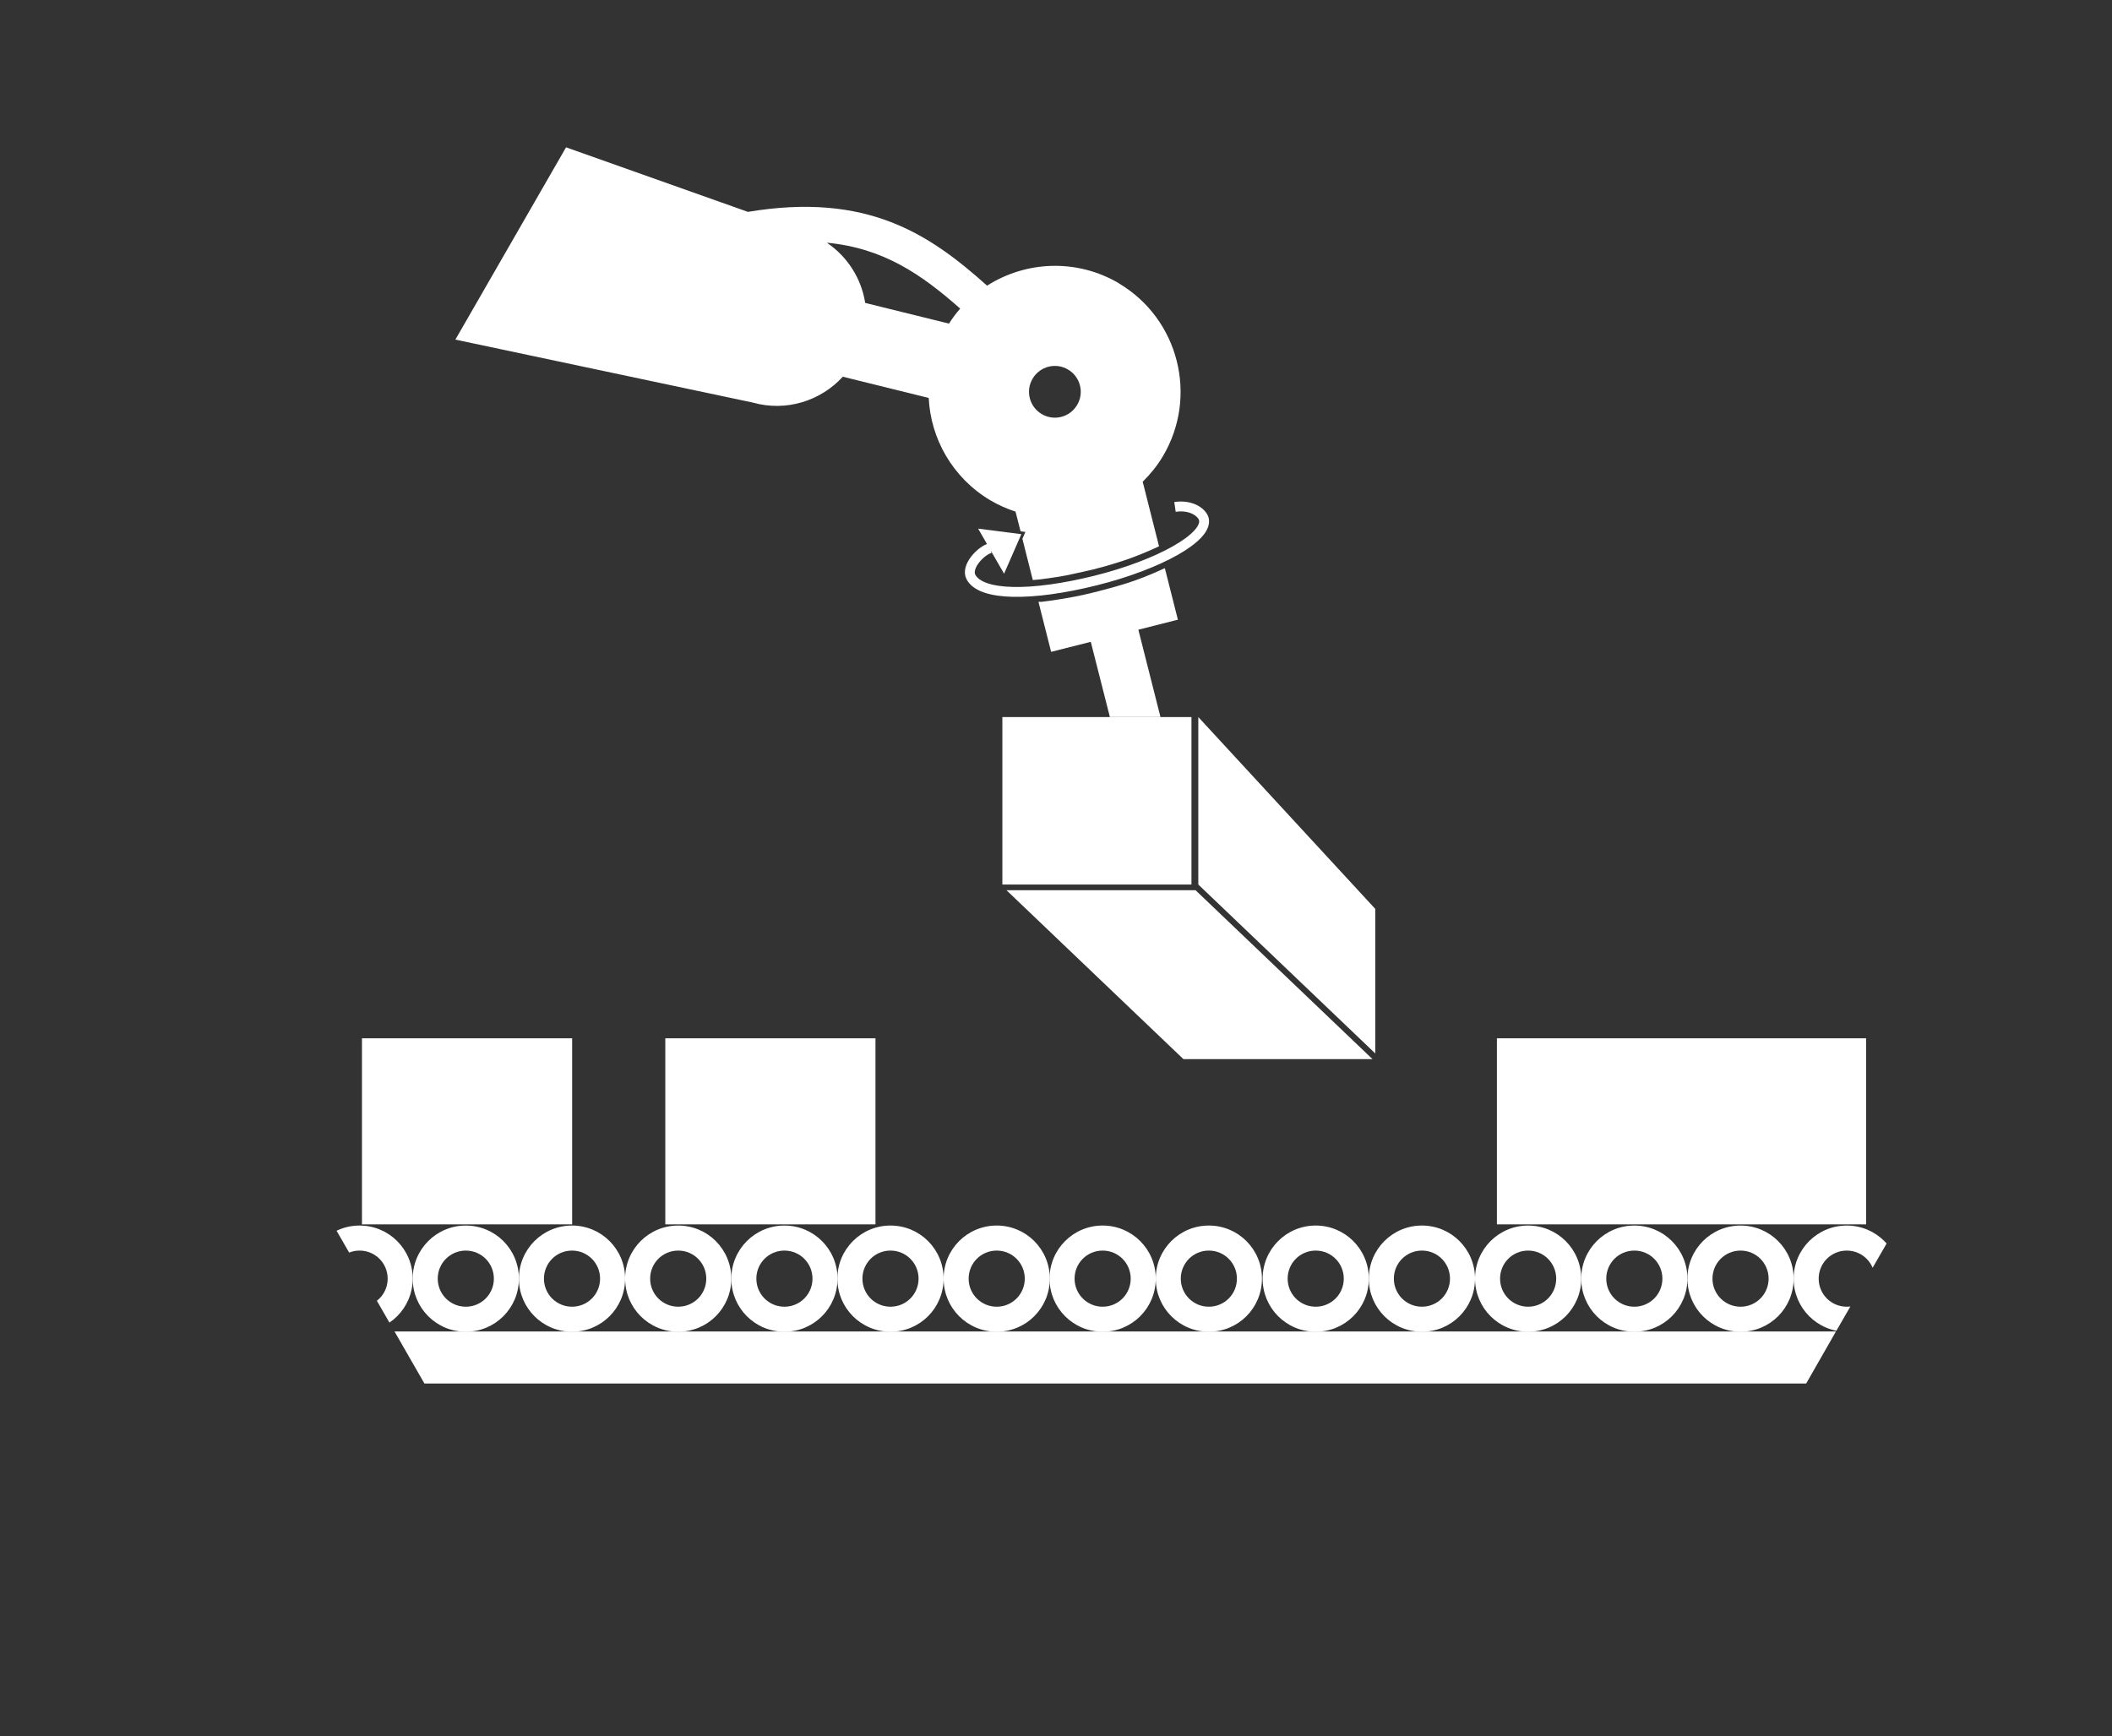 <?xml version="1.0" encoding="UTF-8"?>
<svg xmlns="http://www.w3.org/2000/svg" xmlns:xlink="http://www.w3.org/1999/xlink" id="Ebene_1" viewBox="0 0 160.28 131.77">
  <rect x="0" y="0" width="160.28" height="131.77" fill="#333333" stroke="none"/>
  <defs>
    <style>.cls-1,.cls-2{fill:none;}.cls-3{clip-path:url(#clippath);}.cls-4{fill:#fff;}.cls-5{clip-path:url(#clippath-1);}.cls-2{stroke:#fff;stroke-width:.75px;}</style>
    <clipPath id="clippath">
      <polygon class="cls-1" points="47.62 3.08 10.59 67.42 47.62 131.77 121.66 131.77 158.68 67.42 121.66 3.08 47.62 3.08"></polygon>
    </clipPath>
    <clipPath id="clippath-1">
      <polygon class="cls-1" points="47.62 3.08 10.59 67.42 47.62 131.77 121.66 131.77 158.68 67.42 121.66 3.08 47.62 3.08"></polygon>
    </clipPath>
  </defs>
  <polygon class="cls-1" points="47.62 3.08 10.59 67.42 47.62 131.77 121.66 131.77 158.68 67.42 121.66 3.08 47.62 3.08"></polygon>
  <g class="cls-3">
    <path class="cls-4" d="m78.96,45.67s-.1,0-.15.01l.96,3.79,3.01-.76,1.45,5.71h3.84s-1.68-6.63-1.68-6.63l3-.76-.99-3.91c-.56.26-1.1.49-1.61.69-.84.32-1.32.48-2.28.75-.96.27-2.05.55-2.89.71-.84.16-1.96.34-2.64.41m2.76-14.94c-.55.93-1.76,1.24-2.69.68-.93-.55-1.24-1.76-.68-2.69.55-.93,1.76-1.24,2.69-.68.93.55,1.24,1.76.68,2.69m-8.87-7.32c-.31.35-.59.73-.85,1.14l-6.36-1.57c-.29-1.85-1.34-3.51-2.91-4.57,4.33.41,7.22,2.44,10.13,5.01m12.07-1.91c-3.21-1.91-7.09-1.72-10.04.16-4.37-3.91-9.09-7.11-18.15-5.6l-23.64-8.39C26.86,5.37,12.54.38,12.54.38,7.14-1.14,1.52,2,0,7.41l2.14,11.23,21.35,4.79,33.63,7.12c2.55.72,5.17-.13,6.84-1.96l6.52,1.61c.15,3.09,1.8,6.05,4.66,7.76.62.37,1.27.65,1.93.87l.38,1.49.37.05-.23.52.79,3.13c.32-.02.69-.06,1.3-.15,1.03-.14,1.48-.25,2.53-.48,1.05-.23,1.94-.48,3.05-.84.89-.29,2-.76,2.7-1.09l-1.24-4.9c.58-.57,1.1-1.21,1.53-1.93,2.7-4.54,1.21-10.42-3.33-13.12"></path>
    <path class="cls-4" d="m29.42,97.04c0,1.18-.95,2.13-2.13,2.13s-2.13-.95-2.13-2.13.95-2.13,2.13-2.13,2.13.95,2.13,2.13m1.9,0c0-2.23-1.8-4.03-4.03-4.03s-4.03,1.8-4.03,4.03,1.8,4.03,4.03,4.03,4.03-1.8,4.03-4.03"></path>
    <path class="cls-4" d="m101.98,97.04c0,1.18-.95,2.13-2.13,2.13s-2.13-.95-2.13-2.13.95-2.13,2.13-2.13,2.13.95,2.13,2.13m1.9,0c0-2.23-1.8-4.03-4.03-4.03s-4.03,1.8-4.03,4.03,1.8,4.03,4.03,4.03,4.03-1.8,4.03-4.03"></path>
    <path class="cls-4" d="m37.48,97.04c0,1.18-.95,2.13-2.13,2.13s-2.13-.95-2.13-2.13.95-2.13,2.13-2.13,2.13.95,2.13,2.13m1.9,0c0-2.23-1.8-4.03-4.03-4.03s-4.03,1.8-4.03,4.03,1.8,4.03,4.03,4.03,4.03-1.8,4.03-4.03"></path>
    <path class="cls-4" d="m110.04,97.04c0,1.18-.95,2.13-2.13,2.13s-2.13-.95-2.13-2.13.95-2.13,2.13-2.13,2.13.95,2.13,2.13m1.9,0c0-2.23-1.8-4.03-4.03-4.03s-4.03,1.8-4.03,4.03,1.8,4.03,4.03,4.03,4.03-1.8,4.03-4.03"></path>
    <path class="cls-4" d="m45.54,97.04c0,1.18-.95,2.13-2.13,2.13s-2.13-.95-2.13-2.13.95-2.13,2.13-2.13,2.13.95,2.13,2.13m1.9,0c0-2.23-1.8-4.03-4.03-4.03s-4.03,1.8-4.03,4.03,1.8,4.03,4.03,4.03,4.03-1.8,4.03-4.03"></path>
    <path class="cls-4" d="m118.1,97.04c0,1.18-.95,2.13-2.13,2.13s-2.13-.95-2.13-2.13.95-2.13,2.13-2.13,2.13.95,2.13,2.13m1.9,0c0-2.23-1.8-4.03-4.03-4.03s-4.03,1.8-4.03,4.03,1.8,4.03,4.03,4.03,4.03-1.8,4.03-4.03"></path>
    <path class="cls-4" d="m53.6,97.04c0,1.18-.95,2.13-2.13,2.13s-2.13-.95-2.13-2.13.95-2.13,2.13-2.13,2.13.95,2.13,2.13m1.9,0c0-2.23-1.8-4.03-4.03-4.03s-4.03,1.8-4.03,4.03,1.8,4.03,4.03,4.03,4.03-1.8,4.03-4.03"></path>
    <path class="cls-4" d="m126.16,97.04c0,1.18-.95,2.13-2.13,2.13s-2.13-.95-2.13-2.13.95-2.13,2.13-2.13,2.13.95,2.13,2.13m1.9,0c0-2.23-1.8-4.03-4.03-4.03s-4.03,1.8-4.03,4.03,1.8,4.03,4.03,4.03,4.03-1.8,4.03-4.03"></path>
    <path class="cls-4" d="m61.66,97.04c0,1.18-.95,2.13-2.13,2.13s-2.13-.95-2.13-2.13.95-2.13,2.13-2.13,2.13.95,2.13,2.13m1.9,0c0-2.23-1.8-4.03-4.03-4.03s-4.03,1.8-4.03,4.03,1.8,4.03,4.03,4.03,4.03-1.8,4.03-4.03"></path>
    <path class="cls-4" d="m134.22,97.04c0,1.18-.95,2.13-2.13,2.13s-2.13-.95-2.13-2.13.95-2.13,2.13-2.13,2.13.95,2.13,2.13m1.9,0c0-2.23-1.8-4.03-4.03-4.03s-4.03,1.8-4.03,4.03,1.8,4.03,4.03,4.03,4.03-1.8,4.03-4.03"></path>
    <path class="cls-4" d="m69.71,97.04c0,1.18-.95,2.13-2.13,2.13s-2.13-.95-2.13-2.13.95-2.13,2.13-2.13,2.13.95,2.13,2.13m1.9,0c0-2.23-1.8-4.03-4.03-4.03s-4.03,1.8-4.03,4.03,1.8,4.03,4.03,4.03,4.03-1.8,4.03-4.03"></path>
    <path class="cls-4" d="m142.28,97.04c0,1.18-.95,2.13-2.13,2.13s-2.13-.95-2.13-2.13.95-2.13,2.13-2.13,2.13.95,2.13,2.13m1.9,0c0-2.23-1.8-4.03-4.03-4.03s-4.03,1.8-4.03,4.03,1.8,4.03,4.03,4.03,4.03-1.8,4.03-4.03"></path>
    <path class="cls-4" d="m77.77,97.04c0,1.18-.95,2.13-2.13,2.13s-2.13-.95-2.13-2.13.95-2.13,2.13-2.13,2.13.95,2.13,2.13m1.9,0c0-2.23-1.8-4.03-4.03-4.03s-4.03,1.8-4.03,4.03,1.8,4.03,4.03,4.03,4.03-1.8,4.03-4.03"></path>
    <path class="cls-4" d="m150.34,97.04c0,1.18-.95,2.13-2.13,2.13s-2.13-.95-2.13-2.13.95-2.13,2.13-2.13,2.13.95,2.13,2.13m1.9,0c0-2.23-1.8-4.03-4.03-4.03s-4.03,1.8-4.03,4.03,1.8,4.03,4.03,4.03,4.03-1.8,4.03-4.03"></path>
    <path class="cls-4" d="m85.81,97.04c0,1.18-.95,2.13-2.13,2.13s-2.13-.95-2.13-2.13.95-2.13,2.13-2.13,2.13.95,2.13,2.13m1.9,0c0-2.23-1.8-4.03-4.03-4.03s-4.03,1.8-4.03,4.03,1.8,4.03,4.03,4.03,4.03-1.8,4.03-4.03"></path>
    <path class="cls-4" d="m158.38,97.04c0,1.18-.95,2.13-2.13,2.13s-2.13-.95-2.13-2.13.95-2.13,2.13-2.13,2.13.95,2.13,2.13m1.9,0c0-2.23-1.8-4.03-4.03-4.03s-4.03,1.8-4.03,4.03,1.8,4.03,4.03,4.03,4.03-1.8,4.03-4.03"></path>
    <path class="cls-4" d="m93.87,97.04c0,1.18-.95,2.13-2.13,2.13s-2.13-.95-2.13-2.13.95-2.13,2.13-2.13,2.13.95,2.13,2.13m1.9,0c0-2.23-1.8-4.03-4.03-4.03s-4.03,1.8-4.03,4.03,1.8,4.03,4.03,4.03,4.03-1.8,4.03-4.03"></path>
  </g>
  <polygon class="cls-4" points="29.94 101.05 32.21 105 137.07 105 139.33 101.05 29.94 101.05"></polygon>
  <rect class="cls-4" x="27.47" y="78.8" width="15.95" height="14.12"></rect>
  <rect class="cls-4" x="50.49" y="78.8" width="15.95" height="14.12"></rect>
  <rect class="cls-4" x="113.6" y="78.8" width="28.02" height="14.12"></rect>
  <g class="cls-5">
    <path class="cls-2" d="m75.16,41.6c-.69.16-1.9,1.41-1.47,2.2.77,1.43,4.57,1.47,9.45.26,4.88-1.22,8.56-3.31,8.22-4.67-.11-.43-.86-1.11-2.19-.92"></path>
  </g>
  <polygon class="cls-4" points="76.2 43.54 77.51 40.54 74.23 40.12 76.2 43.54"></polygon>
  <polygon class="cls-4" points="76.38 67.56 89.81 80.38 104.16 80.38 90.73 67.56 76.38 67.56"></polygon>
  <polygon class="cls-4" points="90.94 67.13 104.37 79.95 104.37 68.98 90.94 54.42 90.94 67.13"></polygon>
  <rect class="cls-4" x="76.07" y="54.42" width="14.35" height="12.71"></rect>
</svg>
